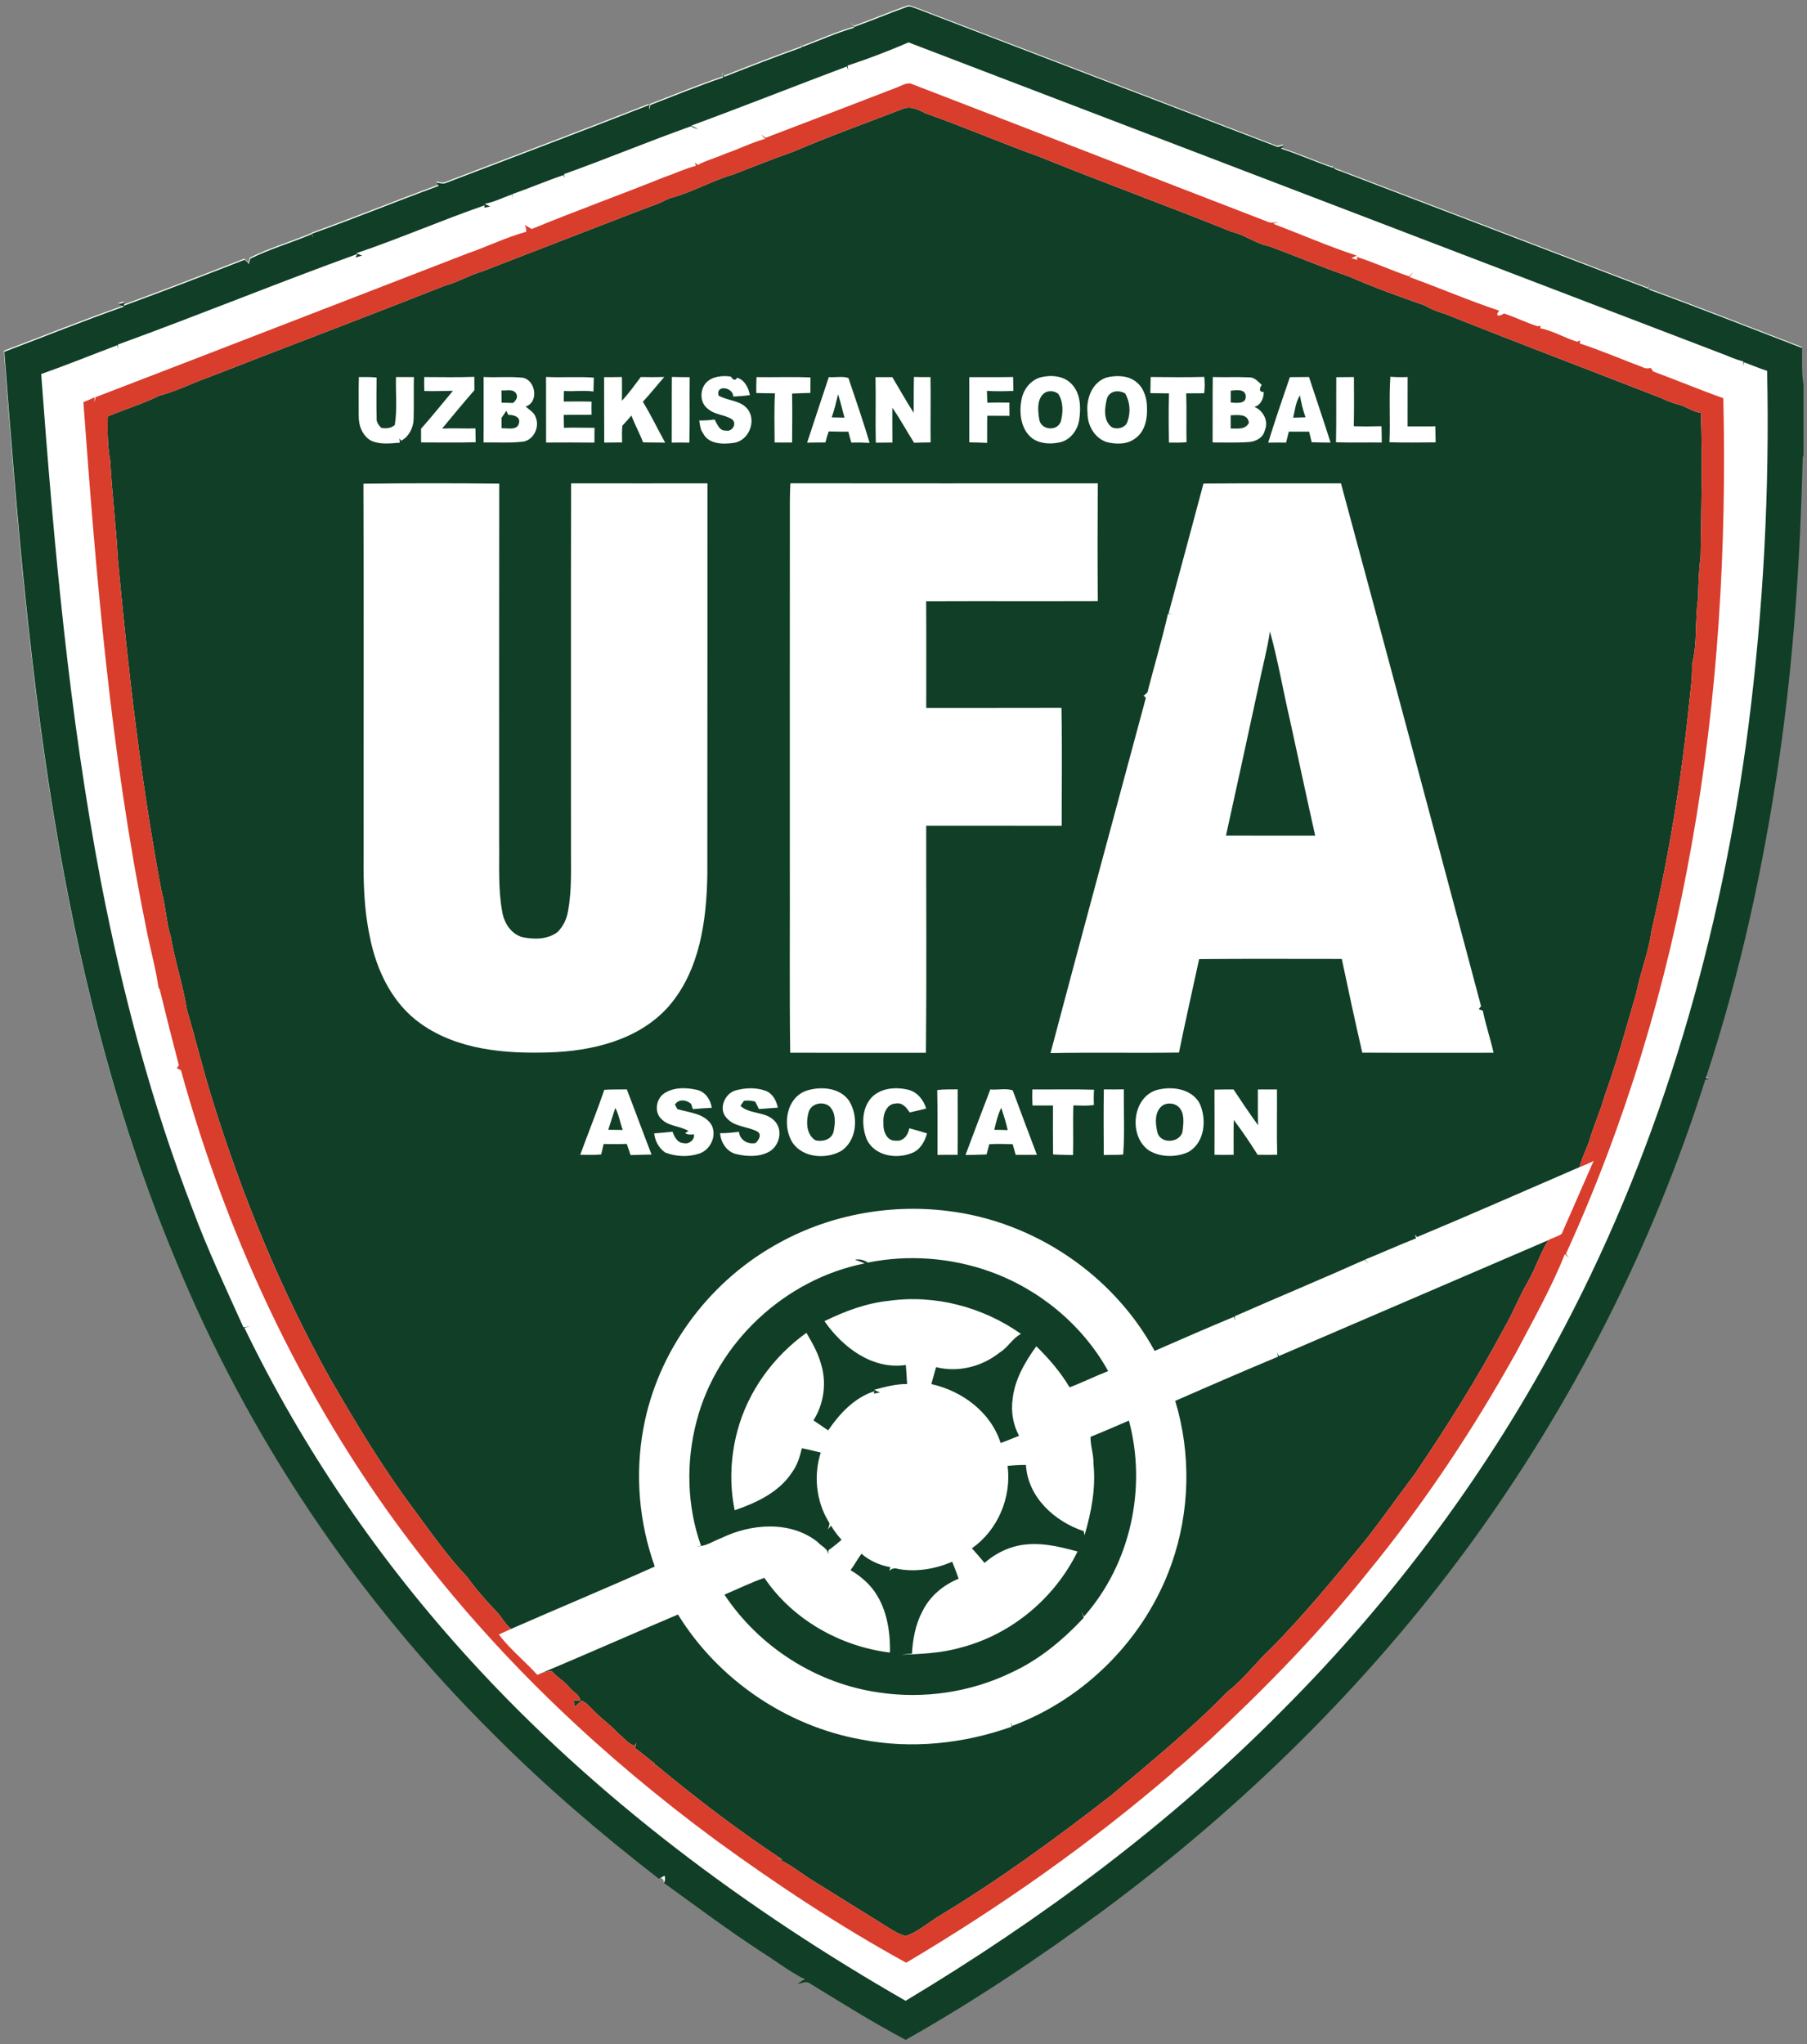 <?xml version="1.0" encoding="UTF-8"?> <svg xmlns="http://www.w3.org/2000/svg" xmlns:xlink="http://www.w3.org/1999/xlink" version="1.1" id="_x31_" x="0px" y="0px" width="297px" height="336px" viewBox="0 0 297 336" xml:space="preserve"><rect x="0" y="0" width="297" height="336" fill="#808080" stroke="none"/> <path fill-rule="evenodd" clip-rule="evenodd" fill="#FFFFFF" d="M148.97,0.971c0.51-0.243,1.038,0.118,1.528,0.248 c19.801,7.598,39.611,15.181,59.418,22.764c0.354-0.089,0.716-0.179,1.077-0.252l-0.511,0.522c2.882,0.941,5.658,2.177,8.527,3.162 c0.024-0.142,0.069-0.421,0.093-0.563c-0.238,0.907,0.815,0.912,1.397,1.199c16.808,6.399,33.594,12.852,50.397,19.259 c0.044-0.166,0.128-0.502,0.173-0.668c-0.029,0.194-0.085,0.591-0.113,0.786c8.438,3.072,16.787,6.379,25.172,9.597 c0,1.994-0.106,4.012,0.228,5.989v11.587l-0.122,0.385c-0.409,16.515-1.488,33.033-3.851,49.394 c-2.599,17.813-6.415,35.494-12.065,52.596c0.126,0.049,0.382,0.149,0.507,0.198c-0.15,0.029-0.458,0.086-0.608,0.114 c-8.684,27.421-21.872,53.423-38.861,76.641c-16.766,22.914-37.284,42.992-60.065,59.896c-10.428,7.684-21.22,14.914-32.498,21.285 c-5.428-2.861-10.64-6.156-15.879-9.354c-0.588-0.34-1.144-0.377-0.766-0.637c-2.445-1.225-4.609-2.928-6.923-4.373 c-5.527-3.596-10.805-7.555-16.146-11.41c0.161-0.387-0.556-0.883-0.868-0.715c-9.482-7.342-18.613-15.154-27.08-23.656 c-22.509-22.285-40.52-49.096-52.52-78.417c-9.058-21.734-14.971-44.661-19.023-67.823C4.915,111.918,2.69,84.761,0.644,57.649 c6.562-2.484,13.078-5.115,19.696-7.433c-0.312-0.138-0.624-0.271-0.936-0.401l0.939-0.251c-0.013,0.13-0.036,0.385-0.044,0.511 c6.65-2.432,13.26-4.994,19.862-7.559c0.247,0.207,0.47,0.442,0.664,0.697c0.069-0.292,0.154-0.583,0.247-0.867 c3.242-1.617,6.785-2.618,10.124-4.048c0.053,0.174,0.154,0.519,0.207,0.693c-0.04-0.191-0.121-0.572-0.162-0.762 c6.975-2.484,13.836-5.306,20.791-7.846l-0.338-0.531c0.54,0.048,1.104,0.283,1.626,0.012c11.108-4.239,22.237-8.446,33.306-12.783 c0.004,0.203,0.004,0.608,0.004,0.811c0.048-0.203,0.146-0.604,0.194-0.806c3.972-1.544,7.932-3.149,11.964-4.523 c-0.012-0.154-0.041-0.465-0.053-0.624c0.061,0.129,0.187,0.381,0.251,0.51c4.206-1.661,8.43-3.298,12.693-4.818 c-0.013-0.163-0.032-0.495-0.045-0.657l0.114,0.58c2.877-1.05,5.678-2.342,8.624-3.182c-0.187-0.158-0.563-0.478-0.75-0.64 c0.247,0.17,0.494,0.336,0.741,0.502C143.255,3.204,146.076,1.997,148.97,0.971L148.97,0.971z M113.322,185.807 C113.435,185.921,113.435,185.921,113.322,185.807L113.322,185.807z"></path> <g> <path display="none" fill-rule="evenodd" clip-rule="evenodd" fill="#FEFEFE" d="M0.575,0.622h295.85v62.566 c-0.334-1.978-0.228-3.996-0.228-5.989c-8.385-3.218-16.734-6.525-25.172-9.597c0.028-0.195,0.084-0.592,0.113-0.786 c-0.045,0.167-0.129,0.502-0.173,0.668c-16.804-6.407-33.59-12.859-50.397-19.259c-0.582-0.288-1.636-0.292-1.397-1.199 c-0.023,0.142-0.068,0.421-0.093,0.563c-2.869-0.985-5.646-2.221-8.527-3.162l0.511-0.522c-0.361,0.073-0.723,0.163-1.077,0.252 c-19.807-7.583-39.617-15.166-59.418-22.764c-0.49-0.13-1.019-0.491-1.528-0.248c-2.894,1.026-5.714,2.233-8.604,3.263 c-0.247-0.166-0.495-0.332-0.741-0.502c0.186,0.162,0.563,0.482,0.749,0.64c-2.946,0.839-5.747,2.132-8.624,3.182l-0.113-0.58 c0.012,0.162,0.032,0.494,0.045,0.657c-4.265,1.52-8.487,3.157-12.694,4.818c-0.064-0.129-0.189-0.381-0.251-0.51 c0.013,0.158,0.041,0.47,0.053,0.624c-4.032,1.374-7.992,2.979-11.964,4.523c-0.048,0.203-0.146,0.604-0.194,0.806 c0-0.203,0-0.608-0.004-0.811c-11.067,4.336-22.196,8.543-33.305,12.783c-0.523,0.271-1.087,0.036-1.626-0.012l0.337,0.531 c-6.955,2.541-13.815,5.362-20.79,7.846c0.04,0.19,0.121,0.571,0.162,0.762c-0.053-0.175-0.154-0.52-0.207-0.693 c-3.34,1.43-6.882,2.432-10.124,4.048c-0.093,0.284-0.179,0.576-0.247,0.867c-0.195-0.255-0.417-0.49-0.665-0.697 c-6.602,2.565-13.212,5.126-19.862,7.559c0.009-0.126,0.032-0.381,0.044-0.511l-0.939,0.251c0.313,0.13,0.624,0.264,0.936,0.401 c-6.617,2.318-13.134,4.949-19.695,7.433c2.046,27.112,4.271,54.27,8.944,81.078c4.053,23.162,9.966,46.088,19.023,67.823 c12,29.322,30.01,56.131,52.519,78.416c8.467,8.502,17.598,16.316,27.081,23.656c0.312-0.166,0.628-0.328,0.944-0.482 c0.166,0.396,0.085,0.811-0.077,1.199c5.341,3.855,10.618,7.814,16.146,11.41c2.314,1.445,4.479,3.148,6.923,4.371 c-0.377,0.26-0.75,0.523-1.123,0.787c0.62-0.033,1.301-0.49,1.889-0.15c5.24,3.199,10.452,6.492,15.879,9.354 c11.278-6.371,22.07-13.6,32.498-21.285c22.781-16.904,43.3-36.98,60.065-59.895c16.989-23.219,30.178-49.221,38.861-76.641 c0.15-0.029,0.458-0.086,0.608-0.115c-0.125-0.049-0.381-0.148-0.507-0.197c5.65-17.103,9.467-34.785,12.065-52.597 c2.362-16.361,3.441-32.879,3.851-49.394l0.122-0.385v260.603H0.575V0.622L0.575,0.622z M139.308,10.782 c0.024,0.19,0.077,0.563,0.102,0.75c-0.053-0.15-0.166-0.454-0.219-0.604c-8.539,3.206-17.013,6.569-25.568,9.719 c0.291,0.146,0.879,0.437,1.171,0.583c-0.405-0.122-0.852-0.187-1.176-0.491c-7.015,2.493-13.889,5.37-20.899,7.875 c0.008,0.178,0.02,0.542,0.028,0.721l-0.13-0.555c-2.833,0.957-5.58,2.14-8.401,3.125c0.016,0.186,0.049,0.555,0.065,0.742 l-0.13-0.701c-1.496,0.539-2.926,1.277-4.499,1.556c0.305,0.15,0.612,0.296,0.924,0.438l-0.973,0.198 c0.017-0.097,0.041-0.292,0.058-0.389c-7.101,2.452-14.002,5.483-21.119,7.879c0.32,0.134,0.645,0.259,0.973,0.376l-1.086,0.325 c0.081-0.146,0.234-0.434,0.312-0.58c-13.187,4.766-26.185,10.099-39.363,14.885c0.011,0.174,0.036,0.527,0.048,0.706l-0.146-0.596 c-4.173,1.576-8.303,3.254-12.51,4.737c2.074,27.94,4.566,55.924,9.823,83.471c3.546,18.322,8.32,36.449,15.081,53.861 c2.439,6.588,5.455,12.939,8.332,19.342c0.36-0.045,0.722-0.084,1.086-0.121c-0.235,0.049-0.701,0.146-0.932,0.195 c9.637,19.977,22.326,38.461,37.297,54.813c20.494,22.412,45.115,40.74,71.39,55.826c22.362-13.422,43.485-29.094,61.848-47.676 c18.509-18.492,34.271-39.762,46.392-62.959c16.154-30.68,25.831-64.511,30.282-98.822c2.464-19.372,3.505-38.931,3.076-58.449 c-1.289-0.421-2.537-0.957-3.805-1.418l-0.122,0.665c0-0.198,0.008-0.604,0.012-0.807c-1.231-0.271-2.359-0.843-3.534-1.272 c-44.56-17.05-89.1-34.125-133.664-51.158C146.048,8.383,142.696,9.671,139.308,10.782L139.308,10.782z M147.32,14.41 c-7.149,2.771-14.314,5.503-21.479,8.239c-0.194-0.142-0.579-0.425-0.774-0.567c0.175,0.182,0.519,0.551,0.693,0.734 c-2.249,0.623-4.332,1.697-6.537,2.443c-1.492,0.672-3.097,1.078-4.543,1.856c-0.106-0.102-0.316-0.295-0.426-0.397 c0.028,0.138,0.081,0.409,0.109,0.547c-1.8,0.458-3.473,1.277-5.228,1.873c-7.219,2.898-14.546,5.536-21.731,8.502 c-0.396-0.215-0.786-0.441-1.171-0.672c0.207,0.339,0.292,0.717,0.251,1.134c-3.307,0.896-6.399,2.44-9.638,3.555 c-20.381,7.87-40.742,15.797-61.139,23.623c-0.065,0.292-0.13,0.587-0.191,0.884l0.033-0.864c-0.608,0.28-1.225,0.547-1.844,0.802 c2.103,28.807,4.506,57.683,10.245,86.036c0.632,3.413,1.604,6.76,2.107,10.193l0.194,0.288c1.009,4.166,2.063,8.321,3.148,12.467 c-0.085,0.125-0.251,0.375-0.336,0.506c0.166,0.076,0.498,0.227,0.669,0.303c7.923,28.605,20.899,55.957,39.145,79.443 c13.861,17.998,30.563,33.686,48.823,47.156c10.011,7.295,20.378,14.148,31.238,20.113c15.49-9.178,30.274-19.574,43.916-31.328 l-0.09,0.006c2.092-1.682,4.046-3.521,6.059-5.293c9.225-8.596,18.048-17.648,25.938-27.498 c9.261-11.311,17.395-23.535,24.495-36.309c2.78-5.277,5.723-10.508,7.947-16.047c0.167,0.156,0.503,0.473,0.674,0.629 c-0.171-0.227-0.337-0.457-0.495-0.682c9.772-21.408,16.583-44.12,20.665-67.285c4.315-24.179,5.771-48.807,5.199-73.35 c-3.882-1.375-7.68-2.971-11.542-4.397c-0.09-0.142-0.272-0.425-0.361-0.567c-0.44,0.057-0.888,0.13-1.284-0.101 c-3.473-1.305-6.889-2.78-10.411-3.935c0.021-0.126,0.057-0.377,0.077-0.502c-0.126,0.057-0.376,0.166-0.503,0.223 c-2.067-0.621-3.955-1.816-6.075-2.209c0.024-0.101,0.073-0.304,0.098-0.406c-0.135,0.017-0.405,0.049-0.538,0.069 c-1.882-0.6-3.657-1.495-5.533-2.107c-0.43,0.429-1.642,0.657-0.773-0.455c-4.981-1.649-9.808-3.749-14.743-5.527 c0.157-0.199,0.478-0.596,0.635-0.795c-0.174,0.17-0.53,0.506-0.704,0.677c-2.902-0.969-5.684-2.27-8.6-3.198 c0.027,0.122,0.076,0.365,0.104,0.486l-0.977-0.263c0.292-0.142,0.584-0.284,0.881-0.43c-4.646-1.515-9.136-3.484-13.7-5.22 c0.203-0.089,0.601-0.267,0.803-0.353c-0.657,0.191-1.353,0.268-1.97-0.077c-19.51-7.518-38.979-15.141-58.485-22.643 C148.808,13.623,148.074,14.138,147.32,14.41L147.32,14.41z M58.983,61.972c-0.065,2.107-0.013,4.219-0.025,6.331 c-0.044,1.592,0.588,3.327,2.039,4.134c1.479,0.668,3.157,0.45,4.722,0.32c-0.024-0.174-0.069-0.526-0.089-0.701l0.308,0.388 c1.316-0.688,2.063-2.252,2.051-3.72c0.053-2.25-0.013-4.502,0.04-6.752c-0.98,0.008-1.966,0.012-2.946,0.004 c-0.073,2.626,0.23,5.285-0.198,7.887c-0.637,0.539-1.443,0.612-2.238,0.458c-0.389-0.442-0.806-0.924-0.741-1.561 c-0.052-2.233-0.027-4.466-0.004-6.704C60.932,61.927,59.955,61.997,58.983,61.972L58.983,61.972z M69.726,61.972 c-0.016,0.766-0.016,1.532,0.009,2.298c1.573,0.057,3.142-0.02,4.713-0.032c-1.733,2.091-3.457,4.195-5.244,6.241 c-0.004,0.746,0,1.492,0.008,2.237c2.991,0,5.982,0.057,8.97-0.028c-0.013-0.758-0.024-1.512-0.037-2.27 c-1.823,0.053-3.651-0.069-5.475,0.024c1.742-2.119,3.501-4.23,5.301-6.302c-0.004-0.734-0.008-1.468-0.008-2.201 C75.218,62.041,72.471,61.98,69.726,61.972L69.726,61.972z M79.489,61.964c-0.013,3.587,0.021,7.169-0.013,10.756 c2.084-0.036,4.179,0.114,6.258-0.105c1.84-0.077,2.991-2.273,2.352-3.915c-0.212-0.88-1.07-1.317-1.694-1.885 c2.208-0.66,1.682-4.36-0.499-4.733C83.77,61.863,81.621,62.073,79.489,61.964L79.489,61.964z M82.42,64.173 c0.008,0.672,0.012,1.346,0.021,2.022c0.624,0.004,1.252,0.013,1.88,0.04c0.466-0.385,0.876-0.944,0.515-1.552 C84.337,63.853,83.214,64.27,82.42,64.173L82.42,64.173z M83.21,67.521c-0.251,0.396-0.511,0.79-0.782,1.17 c0.004,0.568,0.009,1.131,0.013,1.698c0.928-0.044,2.605,0.43,2.853-0.843c0.296-1.086-0.944-1.362-1.742-1.35 C83.433,67.974,83.319,67.748,83.21,67.521L83.21,67.521z M89.747,61.956c0.008,3.595,0.004,7.185,0.008,10.781 c2.65-0.025,5.301-0.013,7.947,0.012c0-0.814,0.004-1.629,0.012-2.439c-1.677,0.02-3.352-0.061-5.024,0.008 c-0.013-0.705-0.024-1.41-0.036-2.115c1.523-0.041,3.051,0.008,4.579-0.037c-0.024-0.717-0.024-1.435,0-2.152 c-1.524-0.041-3.052-0.016-4.575-0.016c0.012-0.58,0.02-1.159,0.032-1.738c1.617,0.122,3.241-0.138,4.854,0.093 c0.017-0.762,0.033-1.523,0.057-2.286C94.987,61.875,92.361,62.085,89.747,61.956L89.747,61.956z M99.291,61.993 c0.021,3.583-0.004,7.169,0.021,10.752c0.98-0.004,1.961-0.012,2.938-0.028c-0.032-0.913-0.036-1.828,0.037-2.74 c0.515-0.547,1.009-1.106,1.495-1.674c0.56,1.5,1.346,2.897,1.909,4.397c1.211,0.044,2.423,0.016,3.636,0.061 c-1.229-2.237-2.335-4.543-3.664-6.724c1.224-1.317,2.334-2.728,3.519-4.077c-1.289,0.037-2.578,0.037-3.863,0.008 c-0.997,1.326-1.978,2.691-3.096,3.907c-0.009-1.305,0.032-2.606-0.009-3.911C101.236,61.988,100.264,61.997,99.291,61.993 L99.291,61.993z M110.428,61.956c-0.032,3.599,0.005,7.197-0.021,10.796c0.965-0.028,1.93-0.024,2.894,0.004 c0.106-3.586,0.009-7.173,0.062-10.764C112.382,61.988,111.404,61.984,110.428,61.956L110.428,61.956z M116.009,62.957 c-1.025,1.208-0.985,3.278,0.349,4.251c1.114,0.989,2.743,0.937,3.951,1.711c0.896,0.685,0.021,2.123-0.992,1.848 c-1.078,0.105-1.436-1.073-1.864-1.815c-0.836,0.129-1.683,0.162-2.521,0.162c0.109,0.713,0.154,1.483,0.612,2.087 c0.903,1.824,3.271,1.852,5.017,1.597c2.477-0.288,3.847-3.591,2.319-5.549c-1.168-1.491-3.275-1.337-4.783-2.232 c-0.475-1.86,2.415-1.37,2.424,0.166c0.912-0.036,1.823-0.113,2.731-0.231c-0.231-1.211-0.819-2.476-2.1-2.865 c-0.312,0.641-0.778,0.251-1.024-0.193C118.703,61.697,117.038,61.839,116.009,62.957L116.009,62.957z M124.341,61.984 c-0.041,0.872-0.053,1.743-0.041,2.614c1.022,0.041,2.043,0.044,3.069,0.044c-0.15,2.691-0.058,5.39-0.054,8.085 c0.957,0.008,1.913,0.02,2.874,0.004c0.028-2.679,0.044-5.362,0-8.042c1.001-0.048,2.002-0.077,3.003-0.105 c0.009-0.851,0.009-1.702,0.013-2.55C130.25,61.912,127.296,62.033,124.341,61.984L124.341,61.984z M143.896,61.988 c0.081,3.591-0.036,7.182,0.049,10.772c0.908-0.016,1.819-0.024,2.731-0.024c-0.012-1.901-0.021-3.806-0.012-5.71 c1.309,1.84,2.35,3.854,3.578,5.747c0.903-0.032,1.807-0.044,2.716-0.057c-0.049-3.579,0.044-7.157-0.024-10.736 c-0.905,0.013-1.813,0.013-2.716-0.024c-0.053,1.965-0.028,3.931-0.045,5.893c-1.232-1.917-2.342-3.903-3.509-5.86 C145.739,61.98,144.815,61.98,143.896,61.988L143.896,61.988z M170.955,62.041c-1.689,0.523-2.857,2.128-3.092,3.847 c-0.386,2.176-0.021,4.847,1.896,6.229c1.338,0.887,3.068,0.915,4.588,0.555c1.687-0.454,2.825-2.076,3.043-3.753 c0.296-2.01,0.203-4.385-1.349-5.889C174.744,61.721,172.649,61.595,170.955,62.041L170.955,62.041z M171.628,64.627 c-1.272,1.001-1.041,2.995-0.794,4.426c0.354,1.646,2.894,1.864,3.502,0.283c0.417-1.487,0.466-3.254-0.395-4.604 C173.281,64.222,172.321,64.132,171.628,64.627L171.628,64.627z M181.898,62.041c-2.408,0.779-3.405,3.502-3.154,5.836 c-0.019,2.018,1.151,4.126,3.125,4.778c1.572,0.405,3.45,0.429,4.778-0.637c1.527-1.106,1.949-3.141,1.872-4.919 c0.017-1.569-0.458-3.246-1.706-4.276C185.465,61.693,183.531,61.648,181.898,62.041L181.898,62.041z M181.974,65.405 c-0.424,1.545-0.699,3.725,0.76,4.815c0.919,0.454,2.366,0.077,2.618-1.03c0.493-1.462,0.375-3.181-0.427-4.523 C183.892,64.071,182.47,64.193,181.974,65.405L181.974,65.405z M189.125,61.964c-0.017,0.884-0.037,1.771-0.054,2.655 c1.021,0.012,2.046,0.021,3.067,0.041c-0.086,2.691-0.062,5.386-0.004,8.082c0.961,0.024,1.926,0.02,2.885-0.057 c-0.064-2.679,0.05-5.358-0.057-8.033c0.981-0.004,1.967-0.008,2.951-0.016c0.134-0.892,0.098-1.796,0.024-2.688 C195,62.037,192.062,61.984,189.125,61.964L189.125,61.964z M199.332,61.968c-0.048,3.587-0.008,7.169-0.028,10.756 c1.991-0.012,3.989,0.073,5.979-0.069c1.139-0.085,2.326-0.701,2.598-1.905c0.669-1.523-0.235-3.258-1.71-3.878 c1.07-0.271,1.547-1.422,1.539-2.439c-0.879,0.024-0.676-0.689-0.332-1.167c-0.6-0.539-1.187-1.277-2.074-1.244 C203.313,61.932,201.322,62.033,199.332,61.968L199.332,61.968z M202.283,64.213c-0.004,0.649-0.008,1.297-0.004,1.95 c0.907,0.061,2.578,0.316,2.48-1.082C204.626,63.849,203.146,64.153,202.283,64.213L202.283,64.213z M202.275,70.442 c1.094-0.037,2.419,0.235,2.994-0.952c-0.166-1.528-1.868-1.269-2.994-1.232C202.279,68.987,202.279,69.717,202.275,70.442 L202.275,70.442z M212.006,61.988c-1.22,3.579-2.465,7.153-3.566,10.768c0.98-0.023,1.961-0.032,2.942-0.004 c0.157-0.599,0.304-1.203,0.449-1.803c1.109,0,2.225-0.009,3.336,0c0.141,0.579,0.279,1.159,0.417,1.738 c1.034,0.041,2.071,0.049,3.108,0.061c-1.135-3.607-2.37-7.185-3.545-10.781C214.096,61.976,213.051,61.984,212.006,61.988 L212.006,61.988z M212.546,68.655c0.671-0.021,1.353-0.041,2.033-0.061c-0.426-1.167-0.709-2.378-0.916-3.603 C212.949,66.078,212.844,67.419,212.546,68.655L212.546,68.655z M219.632,61.997c-0.028,3.563,0.033,7.129-0.048,10.695 c2.505,0.085,5.013,0.012,7.521,0.037c-0.004-0.892-0.013-1.788-0.041-2.675c-1.519,0.041-3.038,0.057-4.555,0 c0.057-2.691,0.049-5.387,0.021-8.082C221.562,61.98,220.597,61.984,219.632,61.997L219.632,61.997z M136.224,61.98 c-1.18,3.599-2.403,7.182-3.566,10.785c1.002-0.041,2.006-0.044,3.012-0.041c0.142-0.616,0.327-1.22,0.543-1.815 c1.077,0.049,2.152,0.041,3.229,0.049c0.143,0.6,0.304,1.199,0.486,1.795c1.001-0.041,2.002-0.02,3.003,0.041 c-1.062-3.583-2.294-7.113-3.478-10.655C138.46,61.774,137.285,62.089,136.224,61.98L136.224,61.98z M137.743,64.809 c-0.324,1.269-0.588,2.562-1.041,3.793c0.697,0.012,1.397,0.028,2.104,0.049C138.433,67.375,138.177,66.065,137.743,64.809 L137.743,64.809z M159.305,61.993c0,3.571,0,7.141,0,10.711c0.979,0.02,1.961,0.037,2.94,0.089 c0.017-1.488-0.016-2.971,0.021-4.454c1.216,0.008,2.432,0.004,3.648,0.016c-0.004-0.725-0.012-1.455-0.017-2.18 c-1.207-0.012-2.416-0.028-3.62,0.024c-0.02-0.653-0.039-1.305-0.068-1.958c1.447,0.109,2.902,0.065,4.354,0.017 c-0.02-0.767-0.028-1.532-0.045-2.294C164.11,62.013,161.707,61.984,159.305,61.993L159.305,61.993z M228.374,72.688 c2.529,0.089,5.059,0.028,7.588,0.02c-0.021-0.879-0.037-1.758-0.053-2.639c-1.524,0.041-3.045,0.004-4.56,0.017 c0-2.707-0.004-5.415,0.008-8.118c-0.944,0.037-1.893,0.037-2.834-0.044C228.277,65.502,228.54,69.101,228.374,72.688 L228.374,72.688z M59.732,79.504c0.077,20.446,0.005,40.896,0.028,61.346c-0.044,4.373,0.098,8.778,1.013,13.066 c1.075,5.532,3.696,11.061,8.418,14.367c6.034,4.28,13.779,4.921,20.952,4.702c7.121-0.199,14.821-2.01,19.733-7.539 c5.167-5.933,6.262-14.164,6.383-21.748c0.033-21.418,0-42.833,0.017-64.252c-7.47-0.004-14.938,0.017-22.408-0.004 c-0.053,19.786-0.008,39.572-0.023,59.356c-0.029,3.667,0.189,7.376-0.491,10.999c-0.198,1.281-0.807,2.472-1.71,3.4 c-1.642,1.245-3.886,1.24-5.815,0.832c-1.849-0.532-2.999-2.363-3.283-4.188c-0.701-3.769-0.449-7.631-0.507-11.444 c0.008-19.636-0.02-39.271,0.013-58.907C74.614,79.419,67.165,79.407,59.732,79.504L59.732,79.504z M129.909,79.436 c-0.04,0.879-0.081,1.763-0.085,2.643c-0.024,19.721-0.004,39.441-0.008,59.162c0.036,10.598-0.077,21.2,0.062,31.798 c7.436,0.012,14.873,0,22.31,0.008c0.122-12.438,0.032-24.884,0.044-37.33c7.42,0.012,14.846-0.012,22.266,0.012 c0-6.46,0.09-12.92-0.036-19.376c-7.408,0.028-14.817,0.004-22.226,0.012c0-5.848,0.028-11.696-0.012-17.544 c9.402-0.037,18.805,0.008,28.207-0.024c-0.045-6.452-0.036-12.899,0-19.352C163.591,79.439,146.749,79.468,129.909,79.436 L129.909,79.436z M197.805,79.476c-1.893,7.125-3.825,14.238-5.743,21.358l0.579,0.073c-0.165,0-0.502-0.008-0.672-0.012 c-0.965,4.174-2.181,8.3-3.263,12.45c-0.008,0.519-0.414,0.738-0.753,1.018l0.218,0.142l0.154,0.235 c-5.225,19.449-10.513,38.886-15.665,58.356c7.036-0.135,14.082,0.012,21.115-0.086c1.046-5.135,2.209-10.245,3.316-15.368 c7.813-0.077,15.627-0.021,23.444-0.028c1.079,5.143,2.192,10.286,3.368,15.412c7.193,0.041,14.388,0.004,21.581,0.014 c-0.526-2.322-1.289-4.589-1.771-6.918c-0.167-0.061-0.499-0.183-0.666-0.248c0.094-0.121,0.284-0.369,0.378-0.495 c-7.624-28.657-15.287-57.306-23.024-85.93C212.869,79.464,205.335,79.419,197.805,79.476L197.805,79.476z M208.728,103.776 c-0.451,3.072-1.285,6.071-1.894,9.115c-1.775,8.15-3.525,16.304-5.329,24.446c4.883,0.016,9.771,0.02,14.658,0.008 c-1.402-6.249-2.727-12.514-4.097-18.772C210.915,113.649,210.072,108.647,208.728,103.776L208.728,103.776z M99.323,179.132 c-1.224,3.592-2.654,7.113-3.959,10.676c1.146,0,2.302,0.061,3.448-0.053c0.134-0.576,0.269-1.146,0.405-1.719 c1.265,0.014,2.529,0.033,3.793-0.016c0.22,0.607,0.434,1.221,0.633,1.84c1.146-0.045,2.298-0.061,3.445-0.094 c-1.382-3.557-2.688-7.145-4.062-10.703C101.792,179.087,100.556,179.042,99.323,179.132L99.323,179.132z M101.135,182.095 c-0.405,1.195-0.77,2.402-1.155,3.604c0.791,0.012,1.585,0.02,2.375,0.027C101.917,184.526,101.723,183.233,101.135,182.095 L101.135,182.095z M108.957,179.87c-1.144,0.965-1.406,2.947-0.276,4.025c1.172,1.268,3.109,1.146,4.482,2.01l-0.555,0.332 c0.417,0.316,0.952,0.26,1.442,0.207c0.175,0.887-0.798,1.674-1.646,1.451c-1.058-0.008-1.552-1.027-1.868-1.881 c-1.001,0.117-2.006,0.199-3.007,0.279c0.117,1.244,0.762,2.412,1.791,3.137c1.779,0.701,3.829,0.787,5.646,0.166 c1.885-0.615,2.975-3.123,1.885-4.852c-1.244-1.775-3.599-1.867-5.5-2.436c-0.142-0.242-0.283-0.486-0.421-0.729 c0.571-0.998,1.945-0.828,2.675-0.117c0.069,0.209,0.207,0.631,0.275,0.842c1.033-0.102,2.071-0.17,3.108-0.219 c-0.202-1.309-0.997-2.574-2.343-2.926C112.783,178.708,110.558,178.651,108.957,179.87L108.957,179.87z M113.391,185.981 C113.504,186.095,113.504,186.095,113.391,185.981L113.391,185.981z M120.876,179.237c-1.787,0.52-2.841,3.061-1.463,4.5 c1.256,1.504,3.404,1.385,5.021,2.229c0.858,0.471,0.279,1.426-0.235,1.908c-1.289,0.275-2.602-0.479-2.743-1.84 c-1.03,0.117-2.063,0.248-3.102,0.223c0.114,1.537,1.119,3.121,2.708,3.449c1.755,0.414,3.765,0.494,5.386-0.42 c1.698-0.986,2.29-3.58,0.863-5.043c-1.479-1.605-4.077-1.037-5.613-2.48c0.138-0.201,0.422-0.604,0.56-0.807 c0.616-0.139,1.236-0.023,1.849,0.098c0.222,0.4,0.43,0.811,0.624,1.232c1.033-0.086,2.07-0.158,3.112-0.223 c-0.235-1.156-0.843-2.344-2.015-2.773C124.252,178.716,122.477,178.784,120.876,179.237L120.876,179.237z M132.876,179.177 c-3.644,0.961-4.425,5.828-2.586,8.682c1.723,2.459,5.415,2.707,7.903,1.361c2.688-1.697,2.946-5.73,1.37-8.271 C138.124,178.845,135.154,178.536,132.876,179.177L132.876,179.177z M132.896,182.829c-0.417,1.557-0.401,3.676,1.163,4.615 c1.15,0.244,2.537-0.1,2.927-1.34c0.311-1.439,0.478-3.252-0.742-4.334C135.085,180.964,133.302,181.407,132.896,182.829 L132.896,182.829z M143.353,180.288c-1.779,1.824-1.775,4.789-0.875,7.035c1.284,2.646,4.766,3.238,7.299,2.236 c1.418-0.477,2.221-1.898,2.589-3.266c-0.968-0.305-1.938-0.592-2.914-0.838c-0.166,1.08-0.977,2.199-2.195,2.029 c-1.521,0.131-2.153-1.633-2.048-2.881c-0.137-1.359,0.466-3.215,2.088-3.227c1.05-0.182,1.71,0.717,2.229,1.475 c0.906-0.201,1.812-0.412,2.707-0.645c-0.438-1.395-1.431-2.695-2.906-3.072C147.328,178.626,144.905,178.788,143.353,180.288 L143.353,180.288z M154.044,179.169c0.077,3.555,0.021,7.109,0.04,10.662c1.103-0.023,2.209-0.031,3.314-0.016 c0.045-3.586,0-7.174,0.013-10.76C156.288,179.079,155.162,179.022,154.044,179.169L154.044,179.169z M162.77,179.071 c-1.387,3.58-2.725,7.182-4.082,10.777c1.155-0.025,2.31-0.037,3.465-0.094c0.146-0.563,0.3-1.119,0.445-1.678 c1.282-0.09,2.562-0.037,3.848-0.004c0.165,0.578,0.328,1.164,0.493,1.746c1.159,0.004,2.323,0.004,3.486-0.004 c-1.334-3.525-2.663-7.051-3.972-10.59C165.321,178.833,163.977,179.185,162.77,179.071L162.77,179.071z M163.43,185.706 c0.729,0,1.462,0.016,2.196,0.045c-0.271-1.244-0.661-2.461-1.063-3.664C164.004,183.226,163.7,184.474,163.43,185.706 L163.43,185.706z M169.679,179.071c-0.023,0.881-0.02,1.76,0.021,2.639c1.121,0.008,2.249,0.004,3.37,0 c-0.012,2.68-0.012,5.357,0.013,8.033c1.09,0.092,2.184,0.076,3.279,0.109c0.083-2.725-0.049-5.443,0.06-8.164 c1.124,0.025,2.259,0.115,3.372-0.068c-0.04-0.838-0.04-1.672,0.029-2.504C176.441,179.011,173.059,179.091,169.679,179.071 L169.679,179.071z M181.428,179.06c-0.065,3.596-0.028,7.193-0.013,10.789c1.063-0.053,2.132,0.02,3.193-0.082 c0.268-3.529,0.065-7.152,0.103-10.715C183.617,179.075,182.521,179.075,181.428,179.06L181.428,179.06z M190.712,179.026 c-4.6,0.742-5.434,7.742-1.778,10.133c1.913,1.086,4.393,1.098,6.379,0.199c2.728-1.561,3.052-5.338,1.872-7.973 C195.964,179.112,193.047,178.562,190.712,179.026L190.712,179.026z M191.251,181.601c-1.563,0.916-1.394,3.109-0.988,4.625 c0.62,1.941,3.911,1.584,4.125-0.426c0.14-1.285,0.345-2.881-0.681-3.871C193.067,181.337,192.025,181.22,191.251,181.601 L191.251,181.601z M199.616,179.104c0.024,3.566,0.008,7.133,0.004,10.699c1.046,0.027,2.095,0.037,3.141,0.004 c0.004-1.908-0.027-3.822,0.024-5.727c1.387,1.848,2.69,3.762,3.916,5.727c1.068,0.02,2.144,0.012,3.218-0.008 c-0.094-3.578-0.004-7.152-0.037-10.729c-1.047,0.008-2.092,0.008-3.137,0.004c0.028,1.957-0.032,3.92,0.037,5.877 c-1.403-1.924-2.729-3.898-4.041-5.881C201.694,179.063,200.654,179.071,199.616,179.104L199.616,179.104z M259.633,191.831 c-8.907,3.842-17.779,7.771-26.732,11.508l-0.345-0.416c0.045,0.152,0.139,0.469,0.184,0.623c-2.821,1.1-5.573,2.355-8.376,3.49 c0.14,0.182,0.428,0.547,0.575,0.732c-0.159-0.174-0.476-0.518-0.633-0.693c-7.089,3.166-14.254,6.148-21.354,9.27 c0,0.18,0,0.535-0.004,0.713c-0.033-0.154-0.098-0.461-0.131-0.615c-4.369,1.811-8.705,3.713-13.042,5.605 c-6.808-12.531-19.869-21.318-34.018-23.004c-9.775-1.213-19.943,0.738-28.479,5.686c-11.076,6.295-19.255,17.52-21.536,30.084 c-1.395,7.551-0.714,15.457,1.877,22.678c-7.834,3.514-15.762,6.803-23.62,10.254c-0.669,0.305-1.342,0.605-2.01,0.916 c1.832,2.436,4.279,4.365,6.318,6.639c0.336-0.15,0.673-0.291,1.013-0.434c7.393-3.109,14.728-6.363,22.111-9.492 c6.591,10.691,17.816,18.348,30.182,20.557c8.218,1.596,16.794,0.682,24.656-2.111c-0.045-0.207-0.134-0.629-0.179-0.84 c0.061,0.178,0.183,0.535,0.243,0.715c12.086-4.477,21.961-14.498,26.226-26.66c3.023-8.564,3.238-18.08,0.601-26.773 c5.607-2.463,11.233-4.898,16.887-7.262c-0.032-0.17-0.097-0.51-0.133-0.68l0.274,0.574c14.765-6.342,29.529-12.695,44.292-19.043 c0.706-0.422,1.577-0.553,2.214-1.066c1.742-3.992,3.48-7.988,5.236-11.977C261.197,191.226,260.419,191.534,259.633,191.831 L259.633,191.831z M140.511,207.052c0.548,0.188,1.091,0.385,1.626,0.607c-13.103,2.59-24.32,13.018-27.656,25.979 c-1.755,6.684-1.588,13.922,0.742,20.447l-0.734,0.068c1.488,0.092,2.752-0.877,4.098-1.361c4.872-2.367,11.312-2.879,15.773,0.639 c0.596,0.711,1.787,1.1,1.779,2.152c0.004-0.195,0.02-0.584,0.028-0.779c0.75-0.525,1.463-1.102,2.156-1.705 c-0.648-0.729-1.248-1.498-1.735-2.338c-0.133,0.158-0.4,0.479-0.53,0.637c0.142-0.438,0.479-0.957,0.076-1.369 c-2.006-3.361-2.423-7.551-1.239-11.271c-1.038-0.246-2.063-0.535-3.108-0.709c-0.313,1.398-0.758,2.793-1.613,3.963 c-2.132,3.277-5.849,4.996-9.418,6.225c-0.888-4.283-0.693-8.758,0.425-12.98c1.719-6.521,5.909-12.279,11.368-16.186 c0.92,1.607,1.872,3.229,2.367,5.037c0.992,3.104,0.522,6.602-1.216,9.357c0.807,0.543,1.616,1.082,2.419,1.641 c1.873-2.764,4.332-5.391,7.587-6.432c-0.021,0.098-0.058,0.297-0.077,0.393l1.001-0.189c-0.332-0.143-0.656-0.283-0.981-0.43 c1.78-0.486,3.58-0.977,5.444-0.957c-0.058-1.049-0.135-2.096-0.211-3.135c-5.517,0.822-10.392-2.912-13.374-7.199 c3.323-1.633,6.844-2.955,10.553-3.344c7.61-1.076,15.497,1.018,21.751,5.439c-1.391,0.693-2.152,2.262-3.51,3.064 c-2.906,2.322-6.82,3.311-10.451,2.398c-0.256,0.928-0.517,1.852-0.775,2.783c5.063,1.127,9.783,4.617,11.389,9.691 c1.014-0.385,2.03-0.768,3.026-1.191c-0.992-1.836-1.345-3.977-1.057-6.043c0.349-3.227,2.039-6.084,3.892-8.674 c2.074,2.027,3.987,4.248,5.471,6.752c2.146-0.811,4.206-1.836,6.342-2.67c-4.207-7.582-11.307-13.463-19.457-16.369 c-6.383-2.281-13.391-2.811-20.041-1.467C142.015,207.093,141.265,206.915,140.511,207.052L140.511,207.052z M179.243,236.167 c-0.041,1.471,0.531,2.889,0.475,4.373c0.426,4.004-0.337,7.996-1.468,11.822c-0.028-0.172-0.09-0.516-0.121-0.686 c-4.791-1.584-9.196-5.576-9.504-10.887c-1.01,0-2.015,0.055-3.015,0.158c0.672,5.127-1.594,10.574-5.869,13.537 c0.718,0.781,1.39,1.6,2.08,2.412c1.575-1.395,3.5-2.412,5.563-2.846c3.271-0.686,6.57,0.102,9.72,0.969 c-3.745,7.662-10.837,13.602-19.109,15.77c-3.21,0.936-6.568,1.08-9.888,1.195c0.591-0.07,1.183-0.125,1.778-0.174 c0.147-2.42,0.596-4.887,1.764-7.037c1.208-2.443,3.412-4.262,5.913-5.285c-0.337-0.936-0.677-1.871-1.055-2.787 c-2.759,1.18-5.86,1.723-8.838,1.195c-0.544-0.188-1.155-0.143-1.5,0.348c0.045-0.16,0.13-0.49,0.174-0.652 c-1.722-0.299-3.424-1.049-4.749-2.209c-0.645,0.873-1.159,1.832-1.796,2.709c1.329,0.773,2.534,1.754,3.518,2.941 c2.371,2.955,3.032,6.898,2.958,10.594c-8.157-0.992-16.016-5.426-20.64-12.279c-2.241,0.787-4.377,1.83-6.562,2.764 c5.703,8.592,15.101,14.602,25.313,16.066c7.396,1.125,15.128-0.006,21.86-3.271c4.567-2.092,8.466-5.357,11.879-8.998 c-0.122-0.348-0.24-0.697-0.357-1.037c0.098,0.211,0.288,0.641,0.385,0.852c7.647-8.621,10.38-21.131,7.396-32.223 C183.449,234.392,181.367,235.323,179.243,236.167z"></path> <path fill-rule="evenodd" clip-rule="evenodd" fill="#113E26" d="M149.038,1.145c0.51-0.243,1.038,0.118,1.528,0.248 c19.801,7.598,39.611,15.181,59.418,22.764c0.354-0.089,0.716-0.179,1.077-0.252l-0.511,0.522c2.882,0.941,5.658,2.177,8.527,3.162 c0.024-0.142,0.069-0.421,0.093-0.563c-0.238,0.907,0.815,0.912,1.397,1.199c16.808,6.399,33.594,12.852,50.397,19.259 c0.044-0.166,0.128-0.502,0.173-0.668c-0.029,0.194-0.085,0.591-0.113,0.786c8.438,3.072,16.787,6.379,25.172,9.597 c0,1.994-0.106,4.012,0.228,5.989v11.587l-0.122,0.385c-0.409,16.515-1.488,33.033-3.851,49.394 c-2.599,17.813-6.415,35.494-12.065,52.597c0.126,0.049,0.382,0.148,0.507,0.197c-0.15,0.029-0.458,0.086-0.608,0.115 c-8.684,27.42-21.872,53.422-38.861,76.641c-16.766,22.914-37.284,42.99-60.065,59.895c-10.428,7.686-21.22,14.914-32.498,21.285 c-5.427-2.861-10.639-6.154-15.879-9.354c-0.588-0.34-1.269,0.117-1.889,0.15c0.373-0.264,0.746-0.527,1.123-0.787 c-2.444-1.223-4.608-2.926-6.923-4.371c-5.527-3.596-10.805-7.555-16.146-11.41c0.162-0.389,0.243-0.803,0.077-1.199 c-0.316,0.154-0.633,0.316-0.944,0.482c-9.483-7.34-18.614-15.154-27.081-23.656c-22.509-22.285-40.519-49.094-52.519-78.416 c-9.058-21.734-14.971-44.661-19.023-67.823c-4.673-26.809-6.898-53.966-8.944-81.078c6.562-2.484,13.078-5.115,19.695-7.433 c-0.312-0.138-0.623-0.271-0.936-0.401l0.939-0.251c-0.012,0.13-0.035,0.385-0.044,0.511c6.65-2.432,13.261-4.994,19.862-7.559 c0.248,0.207,0.47,0.442,0.665,0.697c0.068-0.292,0.154-0.583,0.247-0.867c3.242-1.617,6.784-2.618,10.124-4.048 c0.053,0.174,0.154,0.519,0.207,0.693c-0.041-0.191-0.122-0.572-0.162-0.762c6.975-2.484,13.835-5.306,20.79-7.846l-0.337-0.531 c0.539,0.048,1.103,0.283,1.626,0.012c11.108-4.239,22.237-8.446,33.305-12.783c0.004,0.203,0.004,0.608,0.004,0.811 c0.049-0.203,0.146-0.604,0.194-0.806c3.972-1.544,7.932-3.149,11.964-4.523c-0.012-0.154-0.04-0.465-0.053-0.624 c0.062,0.129,0.187,0.381,0.251,0.51c4.207-1.661,8.43-3.298,12.694-4.818c-0.013-0.163-0.033-0.495-0.045-0.657l0.113,0.58 c2.877-1.05,5.678-2.342,8.624-3.182c-0.186-0.158-0.563-0.478-0.749-0.64c0.246,0.17,0.494,0.336,0.741,0.502 C143.324,3.378,146.145,2.17,149.038,1.145L149.038,1.145z M139.308,10.782c0.024,0.19,0.077,0.563,0.102,0.75 c-0.053-0.15-0.166-0.454-0.219-0.604c-8.539,3.206-17.013,6.569-25.568,9.719c0.291,0.146,0.879,0.437,1.171,0.583 c-0.405-0.122-0.852-0.187-1.176-0.491c-7.015,2.493-13.889,5.37-20.899,7.875c0.008,0.178,0.02,0.542,0.028,0.721l-0.13-0.555 c-2.833,0.957-5.58,2.14-8.401,3.125c0.016,0.186,0.049,0.555,0.065,0.742l-0.13-0.701c-1.496,0.539-2.926,1.277-4.499,1.556 c0.305,0.15,0.612,0.296,0.924,0.438l-0.973,0.198c0.017-0.097,0.041-0.292,0.058-0.389c-7.101,2.452-14.002,5.483-21.119,7.879 c0.32,0.134,0.645,0.259,0.973,0.376l-1.086,0.325c0.081-0.146,0.234-0.434,0.312-0.58c-13.187,4.766-26.185,10.099-39.363,14.885 c0.011,0.174,0.036,0.527,0.048,0.706l-0.146-0.596c-4.173,1.576-8.303,3.254-12.51,4.737c2.074,27.94,4.566,55.924,9.823,83.471 c3.546,18.322,8.32,36.449,15.081,53.861c2.439,6.588,5.455,12.939,8.332,19.342c0.36-0.045,0.722-0.084,1.086-0.121 c-0.235,0.049-0.701,0.146-0.932,0.195c9.637,19.977,22.326,38.461,37.297,54.813c20.494,22.412,45.115,40.74,71.39,55.826 c22.362-13.422,43.485-29.094,61.848-47.676c18.509-18.492,34.271-39.762,46.392-62.959c16.154-30.68,25.831-64.511,30.282-98.822 c2.464-19.372,3.505-38.931,3.076-58.449c-1.289-0.421-2.537-0.957-3.805-1.418l-0.122,0.665c0-0.198,0.008-0.604,0.012-0.807 c-1.231-0.271-2.359-0.843-3.534-1.272c-44.56-17.05-89.1-34.125-133.664-51.158C146.048,8.383,142.696,9.671,139.308,10.782 L139.308,10.782z M130.295,24.967c-3.295,1.143-6.509,2.468-9.764,3.708c-3.578,1.034-6.836,2.979-10.468,3.919 c-0.977,0.413-1.905,0.956-2.935,1.252c-9.338,3.566-18.638,7.214-27.968,10.801c-2.079,0.596-3.947,1.763-6.043,2.314 C60.255,52.043,47.299,56.939,34.42,61.96c-2.777,0.985-5.411,2.347-8.272,3.088c-2.711,1.35-5.638,2.216-8.43,3.396 c-0.061,2.456-0.04,4.937,0.405,7.355c0.275,5.346,0.965,10.651,1.24,16c1.697,18.314,3.773,36.641,7.193,54.744 c0.697,2.416,0.738,4.957,1.496,7.364c0.688,4.077,2.037,8.016,2.67,12.105c1.496,4.973,2.675,10.043,4.256,14.983 c4.896,15.777,11.226,31.152,19.278,45.598c4.276,7.383,8.681,14.723,13.804,21.559c2.789,3.77,5.476,7.633,8.71,11.037 c1.459,2.018,3.096,3.916,4.838,5.697c0.844,0.912,1.411,2.059,2.392,2.857c7.858-3.451,15.786-6.74,23.62-10.254 c-2.591-7.221-3.271-15.127-1.877-22.678c2.281-12.564,10.46-23.789,21.536-30.084c8.535-4.947,18.703-6.898,28.479-5.686 c14.148,1.686,27.21,10.473,34.018,23.004c4.337-1.893,8.673-3.795,13.042-5.605c0.033,0.154,0.098,0.461,0.131,0.615 c0.004-0.178,0.004-0.533,0.004-0.713c7.1-3.121,14.265-6.104,21.354-9.27c0.157,0.176,0.474,0.52,0.633,0.693 c-0.147-0.186-0.436-0.551-0.575-0.732c2.803-1.135,5.555-2.391,8.376-3.49c-0.045-0.154-0.139-0.471-0.184-0.623l0.345,0.416 c8.953-3.736,17.825-7.666,26.732-11.508c0.329-1.428,1.009-2.719,1.517-4.082c0.717-2.582,1.864-5.014,2.577-7.596 c2.015-5.572,3.577-11.291,5.228-16.973c0.669-3.44,2.031-6.707,2.488-10.192c2.813-12.134,4.86-24.483,6.137-36.888 c0.227-2.297,0.584-4.584,0.519-6.902c0.936-3.566,0.442-7.303,1.009-10.914c0.031-2.31,0.125-4.616,0.401-6.906 c0.117-7.842,0.32-15.701,0.045-23.539c-1.338-0.101-2.384-1.041-3.66-1.341c-1.013-0.243-1.969-0.648-2.905-1.086 c-11.767-4.588-23.567-9.05-35.296-13.739c-1.225-0.401-2.46-0.806-3.562-1.487c-4.22-1.447-8.422-2.991-12.52-4.774 c-4.409-1.516-8.702-3.359-13.077-4.96c-2.169-0.41-3.933-1.881-6.097-2.351c-10.491-4.231-21.139-8.105-31.623-12.349 c-6.281-2.261-12.418-4.916-18.707-7.128c-1.22-0.653-2.643-1.321-4.004-0.616C142.145,20.298,136.167,22.454,130.295,24.967 L130.295,24.967z M58.983,61.972c-0.065,2.107-0.013,4.219-0.025,6.331c-0.044,1.592,0.588,3.327,2.039,4.134 c1.479,0.668,3.157,0.45,4.722,0.32c-0.024-0.174-0.069-0.526-0.089-0.701l0.308,0.388c1.316-0.688,2.063-2.252,2.051-3.72 c0.053-2.25-0.013-4.502,0.04-6.752c-0.98,0.008-1.966,0.012-2.946,0.004c-0.073,2.626,0.23,5.285-0.198,7.887 c-0.637,0.539-1.443,0.612-2.238,0.458c-0.389-0.442-0.806-0.924-0.741-1.561c-0.052-2.233-0.027-4.466-0.004-6.704 C60.932,61.927,59.955,61.997,58.983,61.972L58.983,61.972z M69.726,61.972c-0.016,0.766-0.016,1.532,0.009,2.298 c1.573,0.057,3.142-0.02,4.713-0.032c-1.733,2.091-3.457,4.195-5.244,6.241c-0.004,0.746,0,1.492,0.008,2.237 c2.991,0,5.982,0.057,8.97-0.028c-0.013-0.758-0.024-1.512-0.037-2.27c-1.823,0.053-3.651-0.069-5.475,0.024 c1.742-2.119,3.501-4.23,5.301-6.302c-0.004-0.734-0.008-1.468-0.008-2.201C75.218,62.041,72.471,61.98,69.726,61.972 L69.726,61.972z M79.489,61.964c-0.013,3.587,0.021,7.169-0.013,10.756c2.084-0.036,4.179,0.114,6.258-0.105 c1.84-0.077,2.991-2.273,2.352-3.915c-0.212-0.88-1.07-1.317-1.694-1.885c2.208-0.66,1.682-4.36-0.499-4.733 C83.77,61.863,81.621,62.073,79.489,61.964L79.489,61.964z M89.747,61.956c0.008,3.595,0.004,7.185,0.008,10.781 c2.65-0.025,5.301-0.013,7.947,0.012c0-0.814,0.004-1.629,0.012-2.439c-1.677,0.02-3.352-0.061-5.024,0.008 c-0.013-0.705-0.024-1.41-0.036-2.115c1.523-0.041,3.051,0.008,4.579-0.037c-0.024-0.717-0.024-1.435,0-2.152 c-1.524-0.041-3.052-0.016-4.575-0.016c0.012-0.58,0.02-1.159,0.032-1.738c1.617,0.122,3.241-0.138,4.854,0.093 c0.017-0.762,0.033-1.523,0.057-2.286C94.987,61.875,92.361,62.085,89.747,61.956L89.747,61.956z M99.291,61.993 c0.021,3.583-0.004,7.169,0.021,10.752c0.98-0.004,1.961-0.012,2.938-0.028c-0.032-0.913-0.036-1.828,0.037-2.74 c0.515-0.547,1.009-1.106,1.495-1.674c0.56,1.5,1.346,2.897,1.909,4.397c1.211,0.044,2.423,0.016,3.636,0.061 c-1.229-2.237-2.335-4.543-3.664-6.724c1.224-1.317,2.334-2.728,3.519-4.077c-1.289,0.037-2.578,0.037-3.863,0.008 c-0.997,1.326-1.978,2.691-3.096,3.907c-0.009-1.305,0.032-2.606-0.009-3.911C101.236,61.988,100.264,61.997,99.291,61.993 L99.291,61.993z M110.428,61.956c-0.032,3.599,0.005,7.197-0.021,10.796c0.965-0.028,1.93-0.024,2.894,0.004 c0.106-3.586,0.009-7.173,0.062-10.764C112.382,61.988,111.404,61.984,110.428,61.956L110.428,61.956z M116.009,62.957 c-1.025,1.208-0.985,3.278,0.349,4.251c1.114,0.989,2.743,0.937,3.951,1.711c0.896,0.685,0.021,2.123-0.992,1.848 c-1.078,0.105-1.436-1.073-1.864-1.815c-0.836,0.129-1.683,0.162-2.521,0.162c0.109,0.713,0.154,1.483,0.612,2.087 c0.903,1.824,3.271,1.852,5.017,1.597c2.477-0.288,3.847-3.591,2.319-5.549c-1.168-1.491-3.275-1.337-4.783-2.232 c-0.475-1.86,2.415-1.37,2.424,0.166c0.912-0.036,1.823-0.113,2.731-0.231c-0.231-1.211-0.819-2.476-2.1-2.865 c-0.312,0.641-0.778,0.251-1.024-0.193C118.703,61.697,117.038,61.839,116.009,62.957L116.009,62.957z M124.341,61.984 c-0.041,0.872-0.053,1.743-0.041,2.614c1.022,0.041,2.043,0.044,3.069,0.044c-0.15,2.691-0.058,5.39-0.054,8.085 c0.957,0.008,1.913,0.02,2.874,0.004c0.028-2.679,0.044-5.362,0-8.042c1.001-0.048,2.002-0.077,3.003-0.105 c0.009-0.851,0.009-1.702,0.013-2.55C130.25,61.912,127.296,62.033,124.341,61.984L124.341,61.984z M143.896,61.988 c0.081,3.591-0.036,7.182,0.049,10.772c0.908-0.016,1.819-0.024,2.731-0.024c-0.012-1.901-0.021-3.806-0.012-5.71 c1.309,1.84,2.35,3.854,3.578,5.747c0.903-0.032,1.807-0.044,2.716-0.057c-0.049-3.579,0.044-7.157-0.024-10.736 c-0.905,0.013-1.813,0.013-2.716-0.024c-0.053,1.965-0.028,3.931-0.045,5.893c-1.232-1.917-2.342-3.903-3.509-5.86 C145.739,61.98,144.815,61.98,143.896,61.988L143.896,61.988z M170.955,62.041c-1.689,0.523-2.857,2.128-3.092,3.847 c-0.386,2.176-0.021,4.847,1.896,6.229c1.338,0.887,3.068,0.915,4.588,0.555c1.687-0.454,2.825-2.076,3.043-3.753 c0.296-2.01,0.203-4.385-1.349-5.889C174.744,61.721,172.649,61.595,170.955,62.041L170.955,62.041z M181.898,62.041 c-2.408,0.779-3.405,3.502-3.154,5.836c-0.019,2.018,1.151,4.126,3.125,4.778c1.572,0.405,3.45,0.429,4.778-0.637 c1.527-1.106,1.949-3.141,1.872-4.919c0.017-1.569-0.458-3.246-1.706-4.276C185.465,61.693,183.531,61.648,181.898,62.041 L181.898,62.041z M189.125,61.964c-0.017,0.884-0.037,1.771-0.054,2.655c1.021,0.012,2.046,0.021,3.067,0.041 c-0.086,2.691-0.062,5.386-0.004,8.082c0.961,0.024,1.926,0.02,2.885-0.057c-0.064-2.679,0.05-5.358-0.057-8.033 c0.981-0.004,1.967-0.008,2.951-0.016c0.134-0.892,0.098-1.796,0.024-2.688C195,62.037,192.062,61.984,189.125,61.964 L189.125,61.964z M199.332,61.968c-0.048,3.587-0.008,7.169-0.028,10.756c1.991-0.012,3.989,0.073,5.979-0.069 c1.139-0.085,2.326-0.701,2.598-1.905c0.669-1.523-0.235-3.258-1.71-3.878c1.07-0.271,1.547-1.422,1.539-2.439 c-0.879,0.024-0.676-0.689-0.332-1.167c-0.6-0.539-1.187-1.277-2.074-1.244C203.313,61.932,201.322,62.033,199.332,61.968 L199.332,61.968z M212.006,61.988c-1.22,3.579-2.465,7.153-3.566,10.768c0.98-0.023,1.961-0.032,2.942-0.004 c0.157-0.599,0.304-1.203,0.449-1.803c1.109,0,2.225-0.009,3.336,0c0.141,0.579,0.279,1.159,0.417,1.738 c1.034,0.041,2.071,0.049,3.108,0.061c-1.135-3.607-2.37-7.185-3.545-10.781C214.096,61.976,213.051,61.984,212.006,61.988 L212.006,61.988z M219.632,61.997c-0.028,3.563,0.033,7.129-0.048,10.695c2.505,0.085,5.013,0.012,7.521,0.037 c-0.004-0.892-0.013-1.788-0.041-2.675c-1.519,0.041-3.038,0.057-4.555,0c0.057-2.691,0.049-5.387,0.021-8.082 C221.562,61.98,220.597,61.984,219.632,61.997L219.632,61.997z M136.224,61.98c-1.18,3.599-2.403,7.182-3.566,10.785 c1.002-0.041,2.006-0.044,3.012-0.041c0.142-0.616,0.327-1.22,0.543-1.815c1.077,0.049,2.152,0.041,3.229,0.049 c0.143,0.6,0.304,1.199,0.486,1.795c1.001-0.041,2.002-0.02,3.003,0.041c-1.062-3.583-2.294-7.113-3.478-10.655 C138.46,61.774,137.285,62.089,136.224,61.98L136.224,61.98z M159.305,61.993c0,3.571,0,7.141,0,10.711 c0.979,0.02,1.961,0.037,2.94,0.089c0.017-1.488-0.016-2.971,0.021-4.454c1.216,0.008,2.432,0.004,3.648,0.016 c-0.004-0.725-0.012-1.455-0.017-2.18c-1.207-0.012-2.416-0.028-3.62,0.024c-0.02-0.653-0.039-1.305-0.068-1.958 c1.447,0.109,2.902,0.065,4.354,0.017c-0.02-0.767-0.028-1.532-0.045-2.294C164.11,62.013,161.707,61.984,159.305,61.993 L159.305,61.993z M228.374,72.688c2.529,0.089,5.059,0.028,7.588,0.02c-0.021-0.879-0.037-1.758-0.053-2.639 c-1.524,0.041-3.045,0.004-4.56,0.017c0-2.707-0.004-5.415,0.008-8.118c-0.944,0.037-1.893,0.037-2.834-0.044 C228.277,65.502,228.54,69.101,228.374,72.688L228.374,72.688z M59.732,79.504c0.077,20.446,0.005,40.896,0.028,61.346 c-0.044,4.373,0.098,8.778,1.013,13.066c1.075,5.532,3.696,11.061,8.418,14.367c6.034,4.28,13.779,4.921,20.952,4.702 c7.121-0.199,14.821-2.01,19.733-7.539c5.167-5.933,6.262-14.164,6.383-21.748c0.033-21.418,0-42.833,0.017-64.252 c-7.47-0.004-14.938,0.017-22.408-0.004c-0.053,19.786-0.008,39.572-0.023,59.356c-0.029,3.667,0.189,7.376-0.491,10.999 c-0.198,1.281-0.807,2.472-1.71,3.4c-1.642,1.245-3.886,1.24-5.815,0.832c-1.849-0.532-2.999-2.363-3.283-4.188 c-0.701-3.769-0.449-7.631-0.507-11.444c0.008-19.636-0.02-39.271,0.013-58.907C74.614,79.419,67.165,79.407,59.732,79.504 L59.732,79.504z M129.909,79.436c-0.04,0.879-0.081,1.763-0.085,2.643c-0.024,19.721-0.004,39.441-0.008,59.162 c0.036,10.598-0.077,21.2,0.062,31.798c7.436,0.012,14.873,0,22.31,0.008c0.122-12.438,0.032-24.884,0.044-37.33 c7.42,0.012,14.846-0.012,22.266,0.012c0-6.46,0.09-12.92-0.036-19.376c-7.408,0.028-14.817,0.004-22.226,0.012 c0-5.848,0.028-11.696-0.012-17.544c9.402-0.037,18.805,0.008,28.207-0.024c-0.045-6.452-0.036-12.899,0-19.352 C163.591,79.439,146.749,79.468,129.909,79.436L129.909,79.436z M197.805,79.476c-1.893,7.125-3.825,14.238-5.743,21.358 l0.579,0.073c-0.165,0-0.502-0.008-0.672-0.012c-0.965,4.174-2.181,8.3-3.263,12.45c-0.008,0.519-0.414,0.738-0.753,1.018 l0.218,0.142l0.154,0.235c-5.225,19.449-10.513,38.886-15.665,58.356c7.036-0.135,14.082,0.012,21.115-0.086 c1.046-5.135,2.209-10.245,3.316-15.368c7.813-0.077,15.627-0.021,23.444-0.028c1.079,5.143,2.192,10.286,3.368,15.412 c7.193,0.041,14.388,0.004,21.581,0.014c-0.526-2.322-1.289-4.589-1.771-6.918c-0.167-0.061-0.499-0.183-0.666-0.248 c0.094-0.121,0.284-0.369,0.378-0.495c-7.624-28.657-15.287-57.306-23.024-85.93C212.869,79.464,205.335,79.419,197.805,79.476 L197.805,79.476z M99.323,179.132c-1.224,3.592-2.654,7.113-3.959,10.676c1.146,0,2.302,0.061,3.448-0.053 c0.134-0.576,0.269-1.146,0.405-1.719c1.265,0.014,2.529,0.033,3.793-0.016c0.22,0.607,0.434,1.221,0.633,1.84 c1.146-0.045,2.298-0.061,3.445-0.094c-1.382-3.557-2.688-7.145-4.062-10.703C101.792,179.087,100.556,179.042,99.323,179.132 L99.323,179.132z M108.957,179.87c-1.144,0.965-1.406,2.947-0.276,4.025c1.172,1.268,3.109,1.146,4.482,2.01l-0.555,0.332 c0.417,0.316,0.952,0.26,1.442,0.207c0.175,0.887-0.798,1.674-1.646,1.451c-1.058-0.008-1.552-1.027-1.868-1.881 c-1.001,0.117-2.006,0.199-3.007,0.279c0.117,1.244,0.762,2.412,1.791,3.137c1.779,0.701,3.829,0.787,5.646,0.166 c1.885-0.615,2.975-3.123,1.885-4.852c-1.244-1.775-3.599-1.867-5.5-2.436c-0.142-0.242-0.283-0.486-0.421-0.729 c0.571-0.998,1.945-0.828,2.675-0.117c0.069,0.209,0.207,0.631,0.275,0.842c1.033-0.102,2.071-0.17,3.108-0.219 c-0.202-1.309-0.997-2.574-2.343-2.926C112.783,178.708,110.558,178.651,108.957,179.87L108.957,179.87z M120.876,179.237 c-1.787,0.52-2.841,3.061-1.463,4.5c1.256,1.504,3.404,1.385,5.021,2.229c0.858,0.471,0.279,1.426-0.235,1.908 c-1.289,0.275-2.602-0.479-2.743-1.84c-1.03,0.117-2.063,0.248-3.102,0.223c0.114,1.537,1.119,3.121,2.708,3.449 c1.755,0.414,3.765,0.494,5.386-0.42c1.698-0.986,2.29-3.58,0.863-5.043c-1.479-1.605-4.077-1.037-5.613-2.48 c0.138-0.201,0.422-0.604,0.56-0.807c0.616-0.139,1.236-0.023,1.849,0.098c0.222,0.4,0.43,0.811,0.624,1.232 c1.033-0.086,2.07-0.158,3.112-0.223c-0.235-1.156-0.843-2.344-2.015-2.773C124.252,178.716,122.477,178.784,120.876,179.237 L120.876,179.237z M132.876,179.177c-3.644,0.961-4.425,5.828-2.586,8.682c1.723,2.459,5.415,2.707,7.903,1.361 c2.688-1.697,2.946-5.73,1.37-8.271C138.124,178.845,135.154,178.536,132.876,179.177L132.876,179.177z M143.353,180.288 c-1.779,1.824-1.775,4.789-0.875,7.035c1.284,2.646,4.766,3.238,7.299,2.236c1.418-0.477,2.221-1.898,2.589-3.266 c-0.968-0.305-1.938-0.592-2.914-0.838c-0.166,1.08-0.977,2.199-2.195,2.029c-1.521,0.131-2.153-1.633-2.048-2.881 c-0.137-1.359,0.466-3.215,2.088-3.227c1.05-0.182,1.71,0.717,2.229,1.475c0.906-0.201,1.812-0.412,2.707-0.645 c-0.438-1.395-1.431-2.695-2.906-3.072C147.328,178.626,144.905,178.788,143.353,180.288L143.353,180.288z M154.044,179.169 c0.077,3.555,0.021,7.109,0.04,10.662c1.103-0.023,2.209-0.031,3.314-0.016c0.045-3.586,0-7.174,0.013-10.76 C156.288,179.079,155.162,179.022,154.044,179.169L154.044,179.169z M162.77,179.071c-1.387,3.58-2.725,7.182-4.082,10.777 c1.155-0.025,2.31-0.037,3.465-0.094c0.146-0.563,0.3-1.119,0.445-1.678c1.282-0.09,2.562-0.037,3.848-0.004 c0.165,0.578,0.328,1.164,0.493,1.746c1.159,0.004,2.323,0.004,3.486-0.004c-1.334-3.525-2.663-7.051-3.972-10.59 C165.321,178.833,163.977,179.185,162.77,179.071L162.77,179.071z M169.679,179.071c-0.023,0.881-0.02,1.76,0.021,2.639 c1.121,0.008,2.249,0.004,3.37,0c-0.012,2.68-0.012,5.357,0.013,8.033c1.09,0.092,2.184,0.076,3.279,0.109 c0.083-2.725-0.049-5.443,0.06-8.164c1.124,0.025,2.259,0.115,3.372-0.068c-0.04-0.838-0.04-1.672,0.029-2.504 C176.441,179.011,173.059,179.091,169.679,179.071L169.679,179.071z M181.428,179.06c-0.065,3.596-0.028,7.193-0.013,10.789 c1.063-0.053,2.132,0.02,3.193-0.082c0.268-3.529,0.065-7.152,0.103-10.715C183.617,179.075,182.521,179.075,181.428,179.06 L181.428,179.06z M190.712,179.026c-4.6,0.742-5.434,7.742-1.778,10.133c1.913,1.086,4.393,1.098,6.379,0.199 c2.728-1.561,3.052-5.338,1.872-7.973C195.964,179.112,193.047,178.562,190.712,179.026L190.712,179.026z M199.616,179.104 c0.024,3.566,0.008,7.133,0.004,10.699c1.046,0.027,2.095,0.037,3.141,0.004c0.004-1.908-0.027-3.822,0.024-5.727 c1.387,1.848,2.69,3.762,3.916,5.727c1.068,0.02,2.144,0.012,3.218-0.008c-0.094-3.578-0.004-7.152-0.037-10.729 c-1.047,0.008-2.092,0.008-3.137,0.004c0.028,1.957-0.032,3.92,0.037,5.877c-1.403-1.924-2.729-3.898-4.041-5.881 C201.694,179.063,200.654,179.071,199.616,179.104L199.616,179.104z M202.283,64.213c-0.004,0.649-0.008,1.297-0.004,1.95 c0.907,0.061,2.578,0.316,2.48-1.082C204.626,63.849,203.146,64.153,202.283,64.213L202.283,64.213z M82.42,64.173 c0.008,0.672,0.012,1.346,0.021,2.022c0.624,0.004,1.252,0.013,1.88,0.04c0.466-0.385,0.876-0.944,0.515-1.552 C84.337,63.853,83.214,64.27,82.42,64.173L82.42,64.173z M181.974,65.405c-0.424,1.545-0.699,3.725,0.76,4.815 c0.919,0.454,2.366,0.077,2.618-1.03c0.493-1.462,0.375-3.181-0.427-4.523C183.892,64.071,182.47,64.193,181.974,65.405 L181.974,65.405z M171.628,64.627c-1.272,1.001-1.041,2.995-0.794,4.426c0.354,1.646,2.894,1.864,3.502,0.283 c0.417-1.487,0.466-3.254-0.395-4.604C173.281,64.222,172.321,64.132,171.628,64.627L171.628,64.627z M137.743,64.809 c-0.324,1.269-0.588,2.562-1.041,3.793c0.697,0.012,1.397,0.028,2.104,0.049C138.433,67.375,138.177,66.065,137.743,64.809 L137.743,64.809z M212.546,68.655c0.671-0.021,1.353-0.041,2.033-0.061c-0.426-1.167-0.709-2.378-0.916-3.603 C212.949,66.078,212.844,67.419,212.546,68.655L212.546,68.655z M83.21,67.521c-0.251,0.396-0.511,0.79-0.782,1.17 c0.004,0.568,0.009,1.131,0.013,1.698c0.928-0.044,2.605,0.43,2.853-0.843c0.296-1.086-0.944-1.362-1.742-1.35 C83.433,67.974,83.319,67.748,83.21,67.521L83.21,67.521z M202.275,70.442c1.094-0.037,2.419,0.235,2.994-0.952 c-0.166-1.528-1.868-1.269-2.994-1.232C202.279,68.987,202.279,69.717,202.275,70.442L202.275,70.442z M208.728,103.776 c-0.451,3.072-1.285,6.071-1.894,9.115c-1.775,8.15-3.525,16.304-5.329,24.446c4.883,0.016,9.771,0.02,14.658,0.008 c-1.402-6.249-2.727-12.514-4.097-18.772C210.915,113.649,210.072,108.647,208.728,103.776L208.728,103.776z M132.896,182.829 c-0.417,1.557-0.401,3.676,1.163,4.615c1.15,0.244,2.537-0.1,2.927-1.34c0.311-1.439,0.478-3.252-0.742-4.334 C135.085,180.964,133.302,181.407,132.896,182.829L132.896,182.829z M191.251,181.601c-1.563,0.916-1.394,3.109-0.988,4.625 c0.62,1.941,3.911,1.584,4.125-0.426c0.14-1.285,0.345-2.881-0.681-3.871C193.067,181.337,192.025,181.22,191.251,181.601 L191.251,181.601z M101.135,182.095c-0.405,1.195-0.77,2.402-1.155,3.604c0.791,0.012,1.585,0.02,2.375,0.027 C101.917,184.526,101.723,183.233,101.135,182.095L101.135,182.095z M163.43,185.706c0.729,0,1.462,0.016,2.196,0.045 c-0.271-1.244-0.661-2.461-1.063-3.664C164.004,183.226,163.7,184.474,163.43,185.706L163.43,185.706z M113.391,185.981 C113.504,186.095,113.504,186.095,113.391,185.981L113.391,185.981z M210.189,222.894l-0.274-0.574 c0.036,0.17,0.101,0.51,0.133,0.68c-5.653,2.363-11.279,4.799-16.887,7.262c2.638,8.693,2.423,18.209-0.601,26.773 c-4.265,12.162-14.14,22.184-26.226,26.66c-0.061-0.18-0.183-0.537-0.243-0.715c0.045,0.211,0.134,0.633,0.179,0.84 c-7.862,2.793-16.438,3.707-24.656,2.111c-12.365-2.209-23.591-9.865-30.182-20.557c-7.384,3.129-14.719,6.383-22.111,9.492 c0.337-0.053,1.014-0.162,1.354-0.219c0.803,1.041,2.051,1.609,2.857,2.66c0.579,0.771,1.686,1.154,1.844,2.203 c-0.264-0.004-0.786-0.012-1.05-0.016c0.021,0.275,0.053,0.83,0.069,1.105c0.396-0.355,0.798-0.713,1.2-1.061 c0.77,0.299,1.288,0.977,1.872,1.531c1.301,1.398,2.914,2.459,4.19,3.891c0.863,0.668,1.609,1.682,2.658,1.996l0.264-0.541 c-0.049,0.227-0.15,0.689-0.203,0.92c1.155,0.814,2.214,1.76,3.34,2.621c-0.085,0.049-0.255,0.154-0.341,0.207 c0.13,0,0.39,0,0.52,0c6.638,5.512,13.523,10.777,20.726,15.512c-0.547-0.059-1.063-0.254-1.561-0.469 c2.181,0.809,4,2.234,5.913,3.523c4.34,2.711,8.697,5.404,13.045,8.109c0.872,0.57,1.816,1.113,2.83,1.377 c2.159-0.705,3.869-2.338,5.814-3.469c9.752-5.896,18.959-12.645,27.952-19.623c6.537-5.537,13.212-10.951,19.193-17.104 c2.672-2.059,4.628-4.816,7.1-7.082c5.479-5.553,10.428-11.588,15.373-17.605c2.853-3.611,5.486-7.385,8.26-11.057 c5.271-7.781,10.293-15.744,14.715-24.045c1.436-2.453,2.439-5.127,3.882-7.574c1.266-2.199,2.003-4.648,3.344-6.809 C239.719,210.198,224.954,216.552,210.189,222.894L210.189,222.894z M140.511,207.052c0.548,0.188,1.091,0.385,1.626,0.607 c-13.103,2.59-24.32,13.018-27.656,25.979c-1.755,6.684-1.588,13.922,0.742,20.447l-0.734,0.068 c1.488,0.092,2.752-0.877,4.098-1.361c4.872-2.367,11.312-2.879,15.773,0.639c0.596,0.711,1.787,1.1,1.779,2.152 c0.004-0.195,0.02-0.584,0.028-0.779c0.75-0.525,1.463-1.102,2.156-1.705c-0.648-0.729-1.248-1.498-1.735-2.338 c-0.133,0.158-0.4,0.479-0.53,0.637c0.142-0.438,0.479-0.957,0.076-1.369c-2.006-3.361-2.423-7.551-1.239-11.271 c-1.038-0.246-2.063-0.535-3.108-0.709c-0.313,1.398-0.758,2.793-1.613,3.963c-2.132,3.277-5.849,4.996-9.418,6.225 c-0.888-4.283-0.693-8.758,0.425-12.98c1.719-6.521,5.909-12.279,11.368-16.186c0.92,1.607,1.872,3.229,2.367,5.037 c0.992,3.104,0.522,6.602-1.216,9.357c0.807,0.543,1.616,1.082,2.419,1.641c1.873-2.764,4.332-5.391,7.587-6.432 c-0.021,0.098-0.058,0.297-0.077,0.393l1.001-0.189c-0.332-0.143-0.656-0.283-0.981-0.43c1.78-0.486,3.58-0.977,5.444-0.957 c-0.058-1.049-0.135-2.096-0.211-3.135c-5.517,0.822-10.392-2.912-13.374-7.199c3.323-1.633,6.844-2.955,10.553-3.344 c7.61-1.076,15.497,1.018,21.751,5.439c-1.391,0.693-2.152,2.262-3.51,3.064c-2.906,2.322-6.82,3.311-10.451,2.398 c-0.256,0.928-0.517,1.852-0.775,2.783c5.063,1.127,9.783,4.617,11.389,9.691c1.014-0.385,2.03-0.768,3.026-1.191 c-0.992-1.836-1.345-3.977-1.057-6.043c0.349-3.227,2.039-6.084,3.892-8.674c2.074,2.027,3.987,4.248,5.471,6.752 c2.146-0.811,4.206-1.836,6.342-2.67c-4.207-7.582-11.307-13.463-19.457-16.369c-6.383-2.281-13.391-2.811-20.041-1.467 C142.015,207.093,141.265,206.915,140.511,207.052L140.511,207.052z M179.243,236.167c-0.041,1.471,0.531,2.889,0.475,4.373 c0.426,4.004-0.337,7.996-1.468,11.822c-0.028-0.172-0.09-0.516-0.121-0.686c-4.791-1.584-9.196-5.576-9.504-10.887 c-1.01,0-2.015,0.055-3.015,0.158c0.672,5.127-1.594,10.574-5.869,13.537c0.718,0.781,1.39,1.6,2.08,2.412 c1.575-1.395,3.5-2.412,5.563-2.846c3.271-0.686,6.57,0.102,9.72,0.969c-3.745,7.662-10.837,13.602-19.109,15.77 c-3.21,0.936-6.568,1.08-9.888,1.195c0.591-0.07,1.183-0.125,1.778-0.174c0.147-2.42,0.596-4.887,1.764-7.037 c1.208-2.443,3.412-4.262,5.913-5.285c-0.337-0.936-0.677-1.871-1.055-2.787c-2.759,1.18-5.86,1.723-8.838,1.195 c-0.544-0.188-1.155-0.143-1.5,0.348c0.045-0.16,0.13-0.49,0.174-0.652c-1.722-0.299-3.424-1.049-4.749-2.209 c-0.645,0.873-1.159,1.832-1.796,2.709c1.329,0.773,2.534,1.754,3.518,2.941c2.371,2.955,3.032,6.898,2.958,10.594 c-8.157-0.992-16.016-5.426-20.64-12.279c-2.241,0.787-4.377,1.83-6.562,2.764c5.703,8.592,15.101,14.602,25.313,16.066 c7.396,1.125,15.128-0.006,21.86-3.271c4.567-2.092,8.466-5.357,11.879-8.998c-0.122-0.348-0.24-0.697-0.357-1.037 c0.098,0.211,0.288,0.641,0.385,0.852c7.647-8.621,10.38-21.131,7.396-32.223C183.449,234.392,181.367,235.323,179.243,236.167z"></path> <path fill-rule="evenodd" clip-rule="evenodd" fill="#D93D2C" d="M147.32,14.41c0.754-0.271,1.487-0.787,2.325-0.689 c19.507,7.502,38.976,15.125,58.485,22.643c0.617,0.344,1.313,0.268,1.97,0.077c-0.202,0.085-0.6,0.264-0.803,0.353 c4.564,1.735,9.055,3.705,13.7,5.22c-0.297,0.146-0.589,0.288-0.881,0.43l0.977,0.263c-0.028-0.122-0.077-0.364-0.104-0.486 c2.916,0.928,5.697,2.229,8.6,3.198c0.174-0.17,0.53-0.506,0.704-0.677c-0.157,0.199-0.478,0.596-0.635,0.795 c4.936,1.778,9.762,3.878,14.743,5.527c-0.868,1.111,0.344,0.884,0.773,0.455c1.876,0.612,3.651,1.507,5.533,2.107 c0.133-0.021,0.403-0.053,0.538-0.069c-0.024,0.102-0.073,0.305-0.098,0.406c2.12,0.393,4.008,1.588,6.075,2.209 c0.127-0.057,0.377-0.166,0.503-0.223c-0.021,0.125-0.057,0.376-0.077,0.502c3.522,1.155,6.938,2.63,10.411,3.935 c0.396,0.231,0.844,0.158,1.284,0.101c0.089,0.142,0.271,0.426,0.361,0.567c3.862,1.427,7.66,3.023,11.542,4.397 c0.572,24.543-0.884,49.171-5.199,73.35c-4.082,23.166-10.893,45.877-20.665,67.285c0.158,0.225,0.324,0.455,0.495,0.682 c-0.171-0.156-0.507-0.473-0.674-0.629c-2.225,5.539-5.167,10.77-7.947,16.047c-7.101,12.773-15.234,24.998-24.495,36.309 c-7.89,9.85-16.713,18.902-25.938,27.498c-2.013,1.771-3.967,3.611-6.059,5.293l0.09-0.006 c-13.642,11.754-28.426,22.15-43.916,31.328c-10.86-5.965-21.228-12.818-31.238-20.113c-18.261-13.471-34.962-29.158-48.823-47.156 c-18.245-23.486-31.222-50.838-39.145-79.443c-0.171-0.076-0.503-0.227-0.669-0.303c0.085-0.131,0.251-0.381,0.336-0.506 c-1.086-4.146-2.14-8.301-3.148-12.467l-0.194-0.288c-0.503-3.433-1.476-6.78-2.107-10.193 c-5.739-28.353-8.143-57.229-10.245-86.036c0.619-0.255,1.235-0.522,1.844-0.802l-0.033,0.864c0.062-0.296,0.126-0.592,0.191-0.884 c20.396-7.826,40.758-15.753,61.139-23.623c3.238-1.115,6.331-2.659,9.638-3.555c0.041-0.417-0.044-0.795-0.251-1.134 c0.385,0.231,0.774,0.458,1.171,0.672c7.186-2.967,14.513-5.604,21.731-8.502c1.755-0.596,3.428-1.415,5.228-1.873 c-0.028-0.138-0.081-0.409-0.109-0.547c0.109,0.102,0.319,0.295,0.426,0.397c1.446-0.778,3.051-1.184,4.543-1.856 c2.205-0.746,4.288-1.82,6.537-2.443c-0.175-0.183-0.519-0.552-0.693-0.734c0.195,0.142,0.58,0.425,0.774,0.567 C133.006,19.913,140.171,17.181,147.32,14.41L147.32,14.41z M130.295,24.967c-3.295,1.143-6.509,2.468-9.764,3.708 c-3.578,1.034-6.836,2.979-10.468,3.919c-0.977,0.413-1.905,0.956-2.935,1.252c-9.338,3.566-18.638,7.214-27.968,10.801 c-2.079,0.596-3.947,1.763-6.043,2.314C60.255,52.043,47.299,56.939,34.42,61.96c-2.777,0.985-5.411,2.347-8.272,3.088 c-2.711,1.35-5.638,2.216-8.43,3.396c-0.061,2.456-0.04,4.937,0.405,7.355c0.275,5.346,0.965,10.651,1.24,16 c1.697,18.314,3.773,36.641,7.193,54.744c0.697,2.416,0.738,4.957,1.496,7.364c0.688,4.077,2.037,8.016,2.67,12.105 c1.496,4.973,2.675,10.043,4.256,14.983c4.896,15.777,11.226,31.152,19.278,45.598c4.276,7.383,8.681,14.723,13.804,21.559 c2.789,3.77,5.476,7.633,8.71,11.037c1.459,2.018,3.096,3.916,4.838,5.697c0.844,0.912,1.411,2.059,2.392,2.857 c-0.669,0.305-1.342,0.605-2.01,0.916c1.832,2.436,4.279,4.365,6.318,6.639c0.336-0.15,0.673-0.291,1.013-0.434 c0.337-0.053,1.014-0.162,1.354-0.219c0.803,1.041,2.051,1.609,2.857,2.66c0.579,0.771,1.686,1.154,1.844,2.203 c-0.264-0.004-0.786-0.012-1.05-0.016c0.021,0.275,0.053,0.83,0.069,1.105c0.396-0.355,0.798-0.713,1.2-1.061 c0.77,0.299,1.288,0.977,1.872,1.531c1.301,1.398,2.914,2.459,4.19,3.891c0.863,0.668,1.609,1.682,2.658,1.996l0.264-0.541 c-0.049,0.227-0.15,0.689-0.203,0.92c1.155,0.814,2.214,1.76,3.34,2.621c-0.085,0.049-0.255,0.154-0.341,0.207 c0.13,0,0.39,0,0.52,0c6.638,5.512,13.523,10.777,20.726,15.512c-0.547-0.059-1.063-0.254-1.561-0.469 c2.181,0.809,4,2.234,5.913,3.523c4.34,2.711,8.697,5.404,13.045,8.109c0.872,0.57,1.816,1.113,2.83,1.377 c2.159-0.705,3.869-2.338,5.814-3.469c9.752-5.896,18.959-12.645,27.952-19.623c6.537-5.537,13.212-10.951,19.193-17.104 c2.672-2.059,4.628-4.816,7.1-7.082c5.479-5.553,10.428-11.588,15.373-17.605c2.853-3.611,5.486-7.385,8.26-11.057 c5.271-7.781,10.293-15.744,14.715-24.045c1.436-2.453,2.439-5.127,3.882-7.574c1.266-2.199,2.003-4.648,3.344-6.809 c0.706-0.422,1.577-0.553,2.214-1.066c1.742-3.992,3.48-7.988,5.236-11.977c-0.734,0.418-1.513,0.727-2.299,1.023 c0.329-1.428,1.009-2.719,1.517-4.082c0.717-2.582,1.864-5.014,2.577-7.596c2.015-5.572,3.577-11.291,5.228-16.973 c0.669-3.44,2.031-6.707,2.488-10.192c2.813-12.134,4.86-24.483,6.137-36.888c0.227-2.297,0.584-4.584,0.519-6.902 c0.936-3.566,0.442-7.303,1.009-10.914c0.031-2.31,0.125-4.616,0.401-6.906c0.117-7.842,0.32-15.701,0.045-23.539 c-1.338-0.101-2.384-1.041-3.66-1.341c-1.013-0.243-1.969-0.648-2.905-1.086c-11.767-4.588-23.567-9.05-35.296-13.739 c-1.225-0.401-2.46-0.806-3.562-1.487c-4.22-1.447-8.422-2.991-12.52-4.774c-4.409-1.516-8.702-3.359-13.077-4.96 c-2.169-0.41-3.933-1.881-6.097-2.351c-10.491-4.231-21.139-8.105-31.623-12.349c-6.281-2.261-12.418-4.916-18.707-7.128 c-1.22-0.653-2.643-1.321-4.004-0.616C142.145,20.298,136.167,22.454,130.295,24.967z"></path> </g> </svg> 